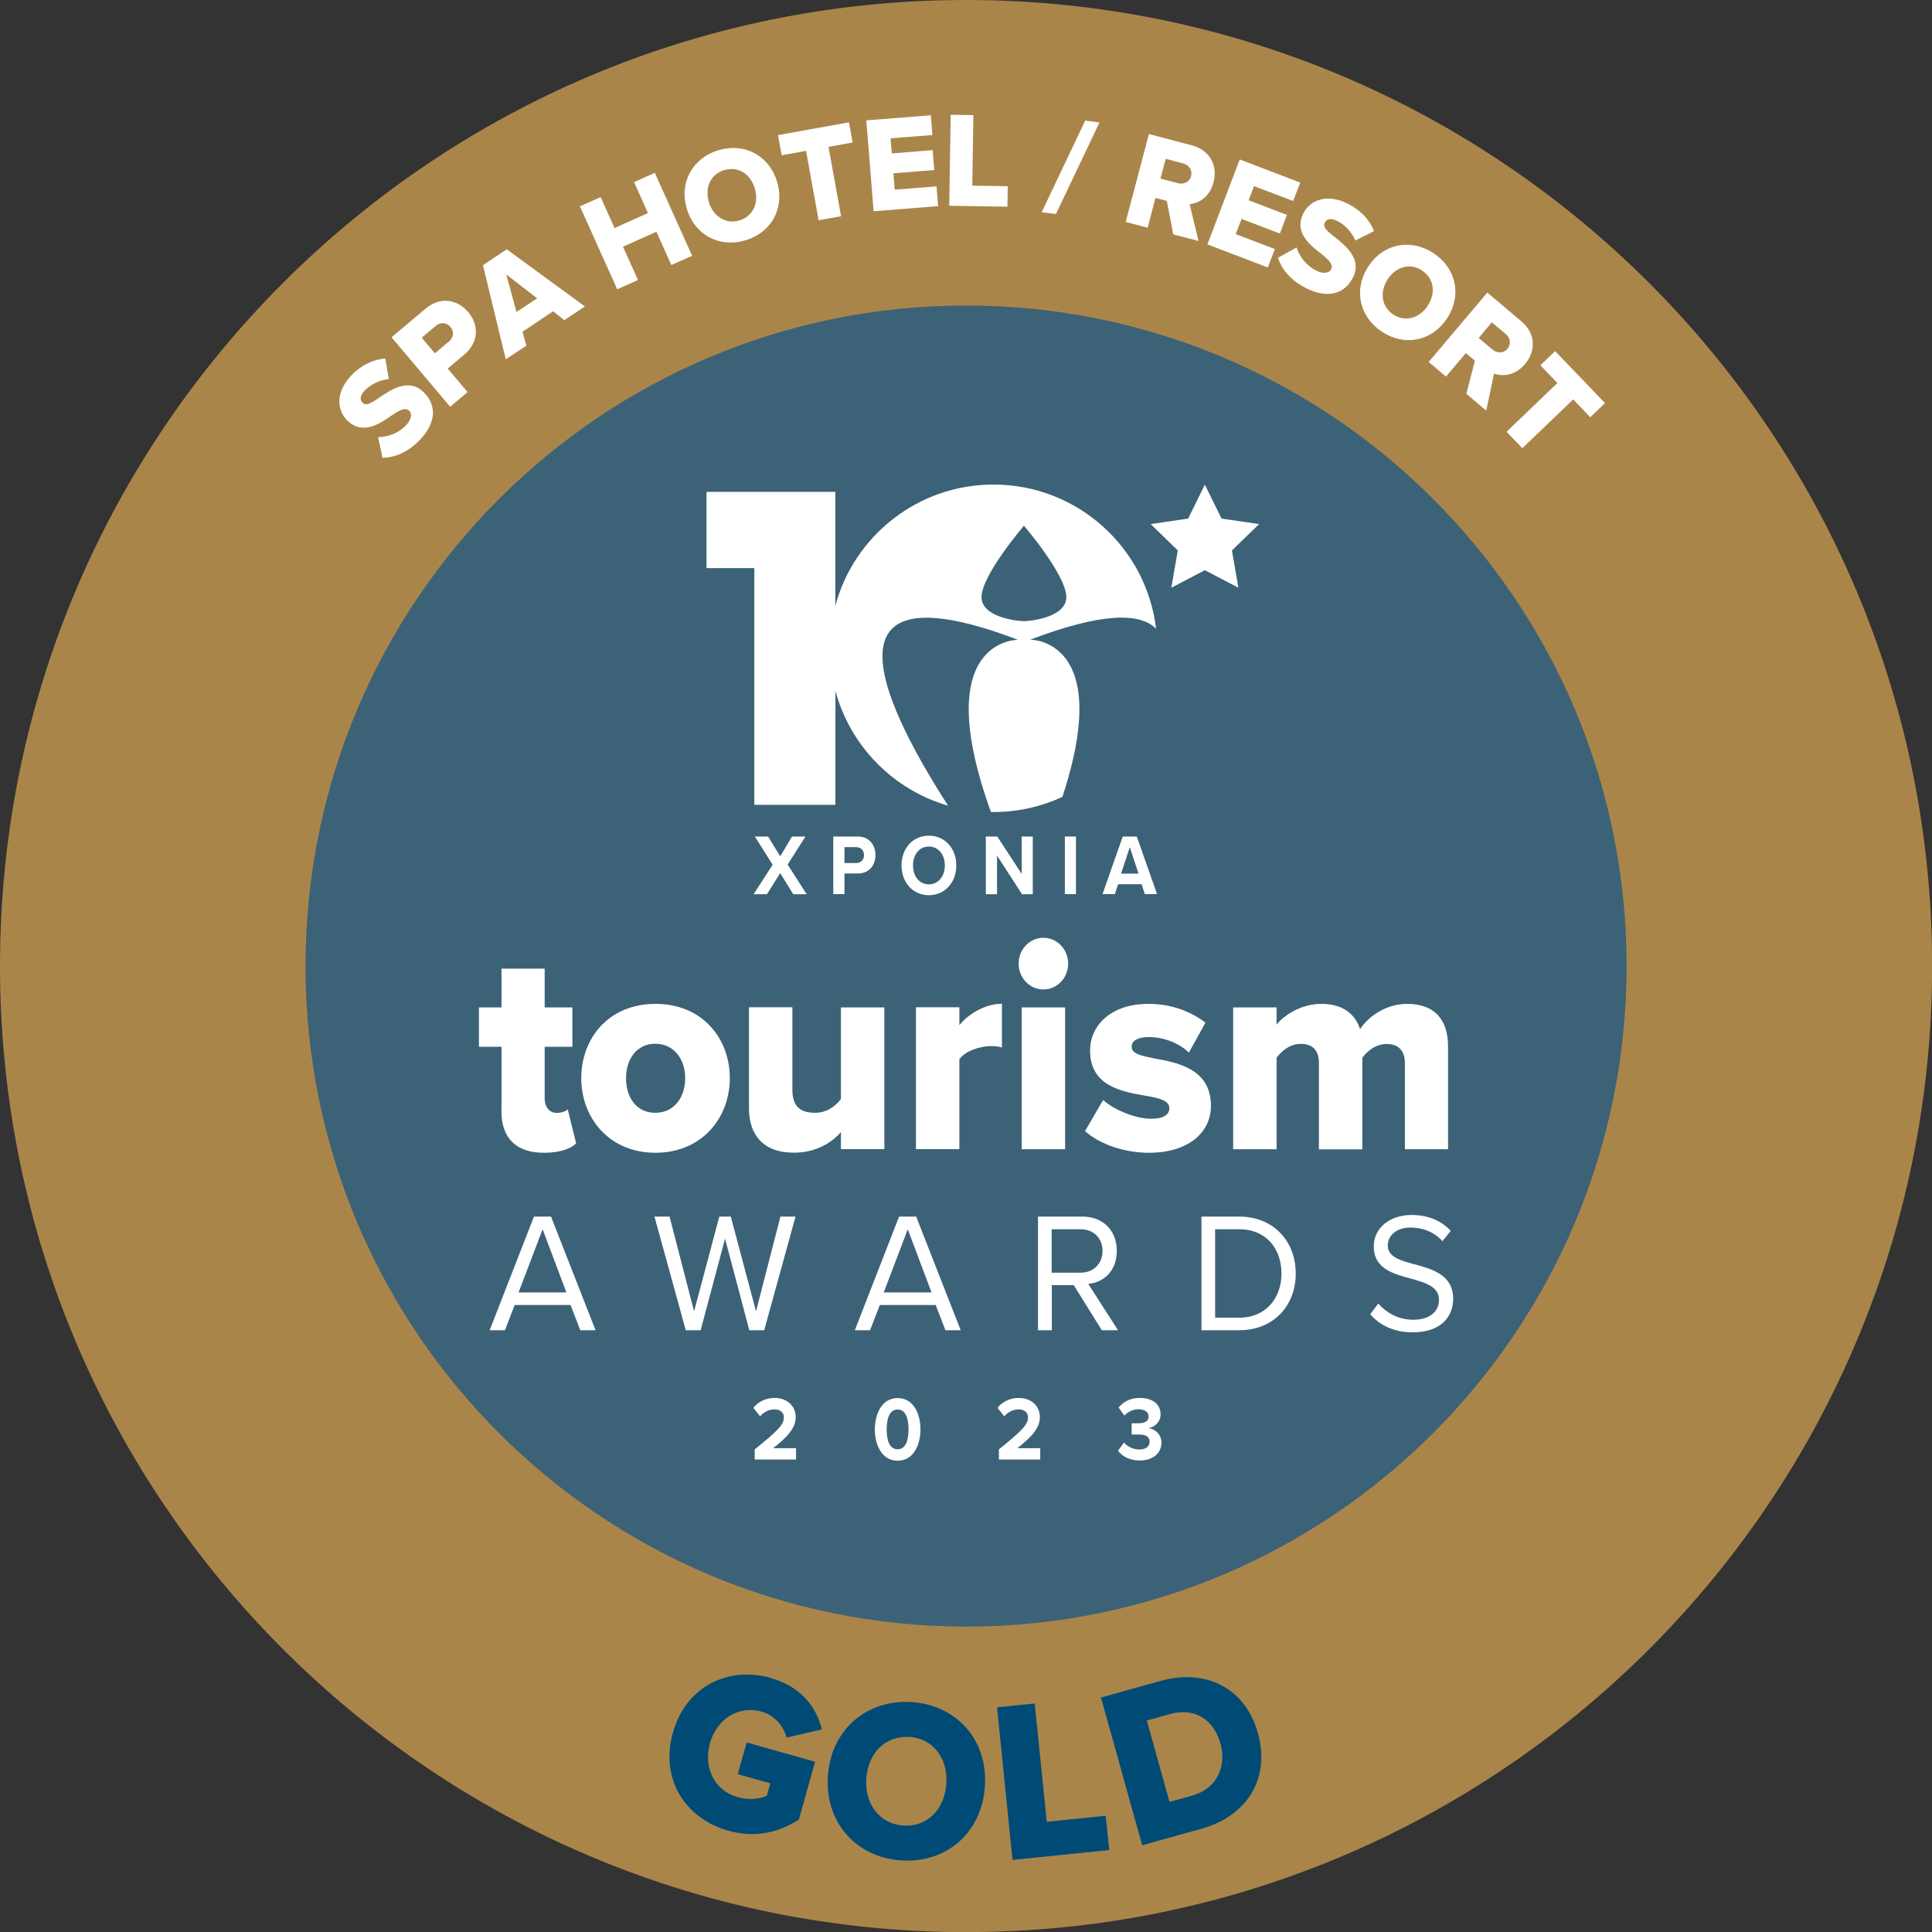 <svg width="95" height="95" viewBox="0 0 95 95" fill="none" xmlns="http://www.w3.org/2000/svg">
<rect x="0" y="0" width="95" height="95" fill="#333333" stroke="none"/>
<g clip-path="url(#clip0_420_10587)">
<path d="M47.503 95.006C73.738 95.006 95.006 73.738 95.006 47.503C95.006 21.268 73.738 0 47.503 0C21.268 0 0 21.268 0 47.503C0 73.738 21.268 95.006 47.503 95.006Z" fill="#AA854A"/>
<path d="M79.984 47.503C79.984 65.44 65.441 79.983 47.504 79.983C29.566 79.983 15.023 65.44 15.023 47.503C15.023 29.566 29.566 15.023 47.504 15.023C65.441 15.023 79.984 29.566 79.984 47.503Z" fill="#3C6277"/>
<path d="M37.908 82.514C39.432 82.946 40.157 83.989 40.415 85.039L38.676 85.441C38.526 84.883 38.1 84.349 37.447 84.163C36.307 83.845 35.246 84.529 34.91 85.716C34.574 86.904 35.126 88.043 36.265 88.367C36.811 88.523 37.357 88.463 37.704 88.301L37.878 87.689L36.277 87.24L36.715 85.68L40.079 86.628L39.282 89.471C38.286 90.118 37.117 90.388 35.803 90.016C33.722 89.429 32.439 87.51 33.087 85.201C33.734 82.892 35.833 81.92 37.914 82.508L37.908 82.514Z" fill="#004B76"/>
<path d="M44.853 83.695C47.06 83.857 48.595 85.573 48.427 87.864C48.265 90.154 46.502 91.636 44.295 91.48C42.088 91.324 40.547 89.597 40.709 87.312C40.871 85.027 42.646 83.54 44.853 83.695ZM44.727 85.411C43.528 85.327 42.688 86.214 42.598 87.444C42.508 88.661 43.21 89.675 44.415 89.765C45.609 89.849 46.442 88.949 46.532 87.726C46.622 86.496 45.92 85.495 44.727 85.405V85.411Z" fill="#004B76"/>
<path d="M49.02 83.953L50.879 83.761L51.472 89.579L54.369 89.285L54.543 90.97L49.787 91.456L49.026 83.953H49.02Z" fill="#004B76"/>
<path d="M54.143 83.468L57.069 82.652C59.264 82.04 61.225 82.97 61.855 85.225C62.485 87.48 61.291 89.303 59.102 89.915L56.164 90.736L54.137 83.474L54.143 83.468ZM58.641 88.283C59.864 87.942 60.32 86.82 60.014 85.741C59.702 84.619 58.809 83.929 57.531 84.283L56.392 84.601L57.507 88.601L58.635 88.289L58.641 88.283Z" fill="#004B76"/>
<path d="M18.586 21.494C19.035 21.494 19.563 21.332 19.971 20.906C20.235 20.63 20.277 20.342 20.121 20.198C19.935 20.024 19.671 20.15 19.281 20.414C18.681 20.828 17.848 21.416 17.086 20.684C16.547 20.162 16.505 19.269 17.272 18.465C17.752 17.961 18.328 17.68 18.945 17.625L19.119 18.639C18.645 18.687 18.202 18.921 17.938 19.197C17.68 19.467 17.692 19.677 17.836 19.808C18.004 19.97 18.25 19.832 18.651 19.551C19.257 19.143 20.097 18.579 20.828 19.281C21.476 19.904 21.458 20.78 20.655 21.62C20.049 22.249 19.419 22.495 18.808 22.513L18.592 21.488L18.586 21.494Z" fill="white"/>
<path d="M19.256 16.582L20.917 15.185C21.661 14.555 22.506 14.729 23.028 15.353C23.544 15.97 23.568 16.816 22.818 17.446L22.015 18.123L22.992 19.281L22.135 20L19.25 16.582H19.256ZM21.427 16.024L20.737 16.606L21.385 17.374L22.075 16.792C22.302 16.6 22.345 16.306 22.153 16.078C21.955 15.844 21.655 15.832 21.427 16.024Z" fill="white"/>
<path d="M27.19 15.311L25.691 16.312L25.883 16.996L24.869 17.667L23.748 13.038L24.918 12.258L28.762 15.071L27.748 15.742L27.19 15.299V15.311ZM25.397 15.341L26.411 14.669L24.893 13.493L25.397 15.341Z" fill="white"/>
<path d="M32.276 11.394L30.633 12.132L31.37 13.769L30.351 14.225L28.516 10.147L29.535 9.691L30.219 11.214L31.862 10.477L31.178 8.954L32.198 8.498L34.033 12.576L33.013 13.032L32.276 11.394Z" fill="white"/>
<path d="M35.322 7.388C36.593 7.005 37.811 7.628 38.207 8.93C38.602 10.231 37.931 11.431 36.665 11.814C35.394 12.198 34.171 11.574 33.775 10.273C33.379 8.972 34.057 7.772 35.322 7.388ZM35.616 8.36C34.926 8.57 34.644 9.242 34.86 9.943C35.07 10.633 35.676 11.047 36.366 10.837C37.049 10.627 37.325 9.949 37.115 9.26C36.905 8.558 36.3 8.156 35.616 8.366V8.36Z" fill="white"/>
<path d="M39.635 7.418L38.436 7.634L38.256 6.645L41.746 6.015L41.926 7.005L40.739 7.221L41.356 10.633L40.253 10.831L39.635 7.418Z" fill="white"/>
<path d="M42.598 5.919L45.77 5.667L45.848 6.639L43.791 6.801L43.851 7.544L45.86 7.382L45.938 8.36L43.929 8.522L43.995 9.325L46.052 9.164L46.13 10.135L42.958 10.387L42.598 5.931V5.919Z" fill="white"/>
<path d="M46.742 5.643L47.863 5.661L47.809 9.128L49.554 9.158L49.536 10.165L46.676 10.117L46.748 5.649L46.742 5.643Z" fill="white"/>
<path d="M53.362 5.931L54.063 6.021L51.922 10.525L51.221 10.435L53.362 5.931Z" fill="white"/>
<path d="M57.368 9.877L56.817 9.733L56.433 11.197L55.353 10.915L56.493 6.591L58.592 7.143C59.522 7.388 59.881 8.162 59.671 8.966C59.474 9.715 58.922 10.003 58.496 10.039L58.934 11.85L57.692 11.526L57.374 9.877H57.368ZM58.178 8.036L57.321 7.808L57.063 8.78L57.92 9.008C58.202 9.08 58.49 8.96 58.568 8.66C58.646 8.36 58.46 8.108 58.172 8.036H58.178Z" fill="white"/>
<path d="M60.966 7.844L63.935 8.978L63.587 9.883L61.662 9.152L61.398 9.847L63.281 10.567L62.933 11.484L61.05 10.765L60.762 11.514L62.688 12.246L62.34 13.152L59.371 12.018L60.96 7.838L60.966 7.844Z" fill="white"/>
<path d="M63.755 12.162C63.887 12.588 64.199 13.044 64.727 13.308C65.069 13.482 65.357 13.434 65.453 13.242C65.567 13.014 65.363 12.798 64.997 12.504C64.421 12.054 63.611 11.437 64.091 10.489C64.427 9.817 65.273 9.511 66.268 10.015C66.892 10.327 67.336 10.789 67.564 11.364L66.646 11.826C66.46 11.389 66.106 11.035 65.758 10.867C65.429 10.699 65.231 10.777 65.141 10.951C65.033 11.161 65.237 11.352 65.626 11.652C66.196 12.108 66.982 12.744 66.526 13.649C66.124 14.453 65.279 14.699 64.241 14.177C63.456 13.781 63.036 13.26 62.838 12.678L63.755 12.168V12.162Z" fill="white"/>
<path d="M70.49 12.45C71.6 13.181 71.9 14.519 71.156 15.652C70.406 16.792 69.057 17.044 67.954 16.312C66.844 15.58 66.538 14.243 67.282 13.104C68.031 11.964 69.381 11.718 70.49 12.45ZM69.933 13.302C69.327 12.906 68.637 13.122 68.235 13.733C67.84 14.339 67.912 15.071 68.511 15.466C69.111 15.862 69.807 15.634 70.203 15.035C70.604 14.423 70.526 13.697 69.927 13.307L69.933 13.302Z" fill="white"/>
<path d="M72.517 17.733L72.079 17.361L71.102 18.519L70.25 17.799L73.135 14.387L74.796 15.79C75.533 16.408 75.521 17.266 74.988 17.901C74.484 18.495 73.866 18.513 73.464 18.369L73.081 20.192L72.103 19.365L72.523 17.739L72.517 17.733ZM74.034 16.42L73.356 15.85L72.709 16.618L73.386 17.188C73.608 17.373 73.926 17.386 74.124 17.152C74.322 16.918 74.262 16.606 74.034 16.42Z" fill="white"/>
<path d="M76.583 18.837L75.743 17.961L76.469 17.266L78.922 19.82L78.196 20.516L77.356 19.64L74.856 22.039L74.082 21.23L76.583 18.831V18.837Z" fill="white"/>
<path d="M37.71 43.971L38.364 42.933L39.006 43.971H39.665L38.73 42.513L39.605 41.134H38.946L38.364 42.106L37.77 41.134H37.117L37.992 42.519L37.057 43.971H37.71Z" fill="white"/>
<path d="M40.973 41.134V43.965H41.524V42.951H42.184C42.742 42.951 43.048 42.537 43.048 42.046C43.048 41.554 42.742 41.134 42.184 41.134H40.979H40.973ZM42.484 42.046C42.484 42.285 42.322 42.435 42.106 42.435H41.524V41.656H42.106C42.322 41.656 42.484 41.812 42.484 42.046Z" fill="white"/>
<path d="M44.33 42.555C44.33 43.407 44.9 44.019 45.673 44.019C46.447 44.019 47.023 43.407 47.023 42.555C47.023 41.704 46.453 41.092 45.673 41.092C44.894 41.092 44.33 41.704 44.33 42.555ZM46.459 42.555C46.459 43.083 46.147 43.485 45.673 43.485C45.2 43.485 44.894 43.083 44.894 42.555C44.894 42.028 45.2 41.626 45.673 41.626C46.147 41.626 46.459 42.028 46.459 42.555Z" fill="white"/>
<path d="M49.038 41.134H48.475V43.971H49.026V42.07L50.256 43.971H50.783V41.134H50.238V42.969L49.038 41.134Z" fill="white"/>
<path d="M52.907 41.134H52.361V43.965H52.907V41.134Z" fill="white"/>
<path d="M55.208 41.134L54.213 43.965H54.819L54.98 43.479H56.132L56.294 43.965H56.894L55.898 41.134H55.208ZM55.124 42.957L55.556 41.656L55.982 42.957H55.13H55.124Z" fill="white"/>
<path d="M37.097 39.575H41.079V33.968C41.805 36.684 43.922 38.837 46.62 39.617C43.028 34.039 40.474 27.82 50.057 31.461C50.057 31.461 45.649 31.377 48.725 39.929C48.767 39.929 48.815 39.929 48.857 39.929C50.069 39.929 51.214 39.659 52.24 39.185C54.806 31.377 50.651 31.455 50.651 31.455C54.165 30.123 56.048 30.111 56.846 30.915C56.372 26.921 52.971 23.826 48.851 23.826C45.127 23.826 41.991 26.357 41.073 29.794V24.186H34.74V27.934H37.091V39.563L37.097 39.575ZM50.351 25.853C50.351 25.853 52.432 28.276 52.432 29.362C52.432 30.345 50.717 30.531 50.399 30.543C50.357 30.543 50.351 30.543 50.297 30.543C49.979 30.531 48.264 30.345 48.264 29.362C48.264 28.282 50.345 25.859 50.345 25.853H50.351Z" fill="white"/>
<path d="M26.255 59.821L24.078 65.41H24.828L25.308 64.169H28.054L28.534 65.41H29.284L27.095 59.821H26.255ZM25.499 63.551L26.681 60.445L27.85 63.551H25.499Z" fill="white"/>
<path d="M37.175 64.481L35.934 59.821H35.37L34.129 64.481L32.923 59.821H32.18L33.721 65.41H34.453L35.652 60.907L36.845 65.41H37.577L39.118 59.821H38.375L37.175 64.481Z" fill="white"/>
<path d="M44.21 59.821L42.033 65.41H42.783L43.263 64.169H46.009L46.489 65.41H47.239L45.05 59.821H44.21ZM43.455 63.551L44.636 60.445L45.805 63.551H43.455Z" fill="white"/>
<path d="M54.915 61.506C54.915 60.475 54.208 59.821 53.218 59.821H51.041V65.41H51.719V63.191H52.798L54.178 65.41H54.975L53.512 63.131C54.249 63.066 54.915 62.514 54.915 61.506ZM51.713 62.58V60.445H53.134C53.776 60.445 54.214 60.883 54.214 61.506C54.214 62.13 53.776 62.58 53.134 62.58H51.713Z" fill="white"/>
<path d="M60.931 59.821H59.078V65.41H60.931C62.616 65.41 63.714 64.211 63.714 62.622C63.714 61.032 62.616 59.821 60.931 59.821ZM60.931 64.793H59.75V60.445H60.931C62.275 60.445 63.012 61.416 63.012 62.622C63.012 63.827 62.251 64.793 60.931 64.793Z" fill="white"/>
<path d="M69.56 62.172C68.87 61.98 68.24 61.812 68.24 61.248C68.24 60.721 68.702 60.361 69.356 60.361C69.95 60.361 70.519 60.571 70.927 61.032L71.335 60.523C70.879 60.031 70.238 59.743 69.41 59.743C68.343 59.743 67.551 60.373 67.551 61.29C67.551 62.388 68.516 62.64 69.386 62.874C70.1 63.078 70.759 63.258 70.759 63.929C70.759 64.355 70.454 64.895 69.482 64.895C68.72 64.895 68.133 64.511 67.773 64.097L67.377 64.625C67.827 65.147 68.516 65.512 69.458 65.512C70.921 65.512 71.455 64.685 71.455 63.869C71.455 62.694 70.448 62.412 69.56 62.166V62.172Z" fill="white"/>
<path d="M24.654 54.633C24.654 55.977 25.392 56.684 26.747 56.684C27.539 56.684 28.067 56.481 28.331 56.223L27.917 54.55C27.845 54.633 27.611 54.724 27.377 54.724C27.005 54.724 26.783 54.418 26.783 54.016V51.473H28.145V49.536H26.783V47.629H24.66V49.536H23.551V51.473H24.66V54.633H24.654Z" fill="white"/>
<path d="M35.886 53.014C35.886 51.047 34.525 49.362 32.228 49.362C29.931 49.362 28.582 51.053 28.582 53.014C28.582 54.975 29.955 56.684 32.228 56.684C34.501 56.684 35.886 54.981 35.886 53.014ZM30.783 53.014C30.783 52.091 31.299 51.323 32.222 51.323C33.146 51.323 33.692 52.091 33.692 53.014C33.692 53.938 33.164 54.718 32.222 54.718C31.281 54.718 30.783 53.95 30.783 53.014Z" fill="white"/>
<path d="M43.485 56.511V49.536H41.35V54.04C41.098 54.37 40.684 54.718 40.073 54.718C39.377 54.718 38.963 54.43 38.963 53.59V49.53H36.828V54.496C36.828 55.779 37.506 56.679 39.035 56.679C40.157 56.679 40.936 56.157 41.35 55.665V56.505H43.485V56.511Z" fill="white"/>
<path d="M47.174 50.412V49.53H45.039V56.505H47.174V52.085C47.45 51.683 48.188 51.437 48.739 51.437C48.961 51.437 49.141 51.467 49.267 51.509V49.356C48.463 49.356 47.618 49.848 47.174 50.412Z" fill="white"/>
<path d="M52.373 49.536H50.238V56.511H52.373V49.536Z" fill="white"/>
<path d="M51.305 48.654C51.978 48.654 52.523 48.085 52.523 47.383C52.523 46.681 51.978 46.112 51.305 46.112C50.633 46.112 50.088 46.681 50.088 47.383C50.088 48.085 50.633 48.654 51.305 48.654Z" fill="white"/>
<path d="M56.714 52.031C56.006 51.899 55.646 51.785 55.646 51.467C55.646 51.149 55.994 50.993 56.492 50.993C57.296 50.993 58.057 51.353 58.459 51.761L59.275 50.286C58.555 49.734 57.595 49.362 56.474 49.362C54.615 49.362 53.601 50.429 53.601 51.659C53.601 53.434 55.209 53.68 56.348 53.884C57.044 53.998 57.499 54.13 57.499 54.49C57.499 54.795 57.236 55.011 56.6 55.011C55.808 55.011 54.741 54.55 54.243 54.088L53.355 55.617C54.063 56.265 55.298 56.684 56.492 56.684C58.417 56.684 59.544 55.701 59.544 54.376C59.544 52.529 57.853 52.241 56.714 52.037V52.031Z" fill="white"/>
<path d="M69.081 52.265V56.511H71.204V51.455C71.204 50.028 70.43 49.362 69.195 49.362C68.139 49.362 67.269 49.998 66.88 50.603C66.604 49.782 65.938 49.362 64.979 49.362C63.923 49.362 63.066 49.986 62.772 50.388V49.536H60.637V56.511H62.772V52.007C62.994 51.719 63.395 51.329 63.965 51.329C64.619 51.329 64.853 51.731 64.853 52.271V56.517H66.988V52.013C67.198 51.725 67.611 51.335 68.193 51.335C68.829 51.335 69.081 51.737 69.081 52.277V52.265Z" fill="white"/>
<path d="M57.596 28.9L59.245 28.037L60.894 28.9L60.576 27.065L61.913 25.77L60.066 25.5L59.245 23.832L58.423 25.5L56.582 25.77L57.913 27.065L57.596 28.9Z" fill="white"/>
<path d="M37.111 71.773V71.269C38.22 70.37 38.544 70.064 38.544 69.692C38.544 69.434 38.328 69.302 38.1 69.302C37.795 69.302 37.561 69.434 37.375 69.644L37.045 69.225C37.309 68.889 37.711 68.739 38.088 68.739C38.664 68.739 39.126 69.099 39.126 69.692C39.126 70.202 38.742 70.646 38.017 71.21H39.144V71.767H37.105L37.111 71.773Z" fill="white"/>
<path d="M44.139 68.745C44.913 68.745 45.261 69.512 45.261 70.286C45.261 71.059 44.913 71.827 44.139 71.827C43.365 71.827 43.018 71.053 43.018 70.286C43.018 69.518 43.365 68.745 44.139 68.745ZM44.139 69.308C43.749 69.308 43.599 69.734 43.599 70.286C43.599 70.838 43.743 71.263 44.139 71.263C44.535 71.263 44.673 70.832 44.673 70.286C44.673 69.74 44.529 69.308 44.139 69.308Z" fill="white"/>
<path d="M49.117 71.773V71.269C50.226 70.37 50.55 70.064 50.55 69.692C50.55 69.434 50.334 69.302 50.106 69.302C49.8 69.302 49.566 69.434 49.381 69.644L49.051 69.225C49.315 68.889 49.717 68.739 50.094 68.739C50.67 68.739 51.132 69.099 51.132 69.692C51.132 70.202 50.748 70.646 50.022 71.21H51.15V71.767H49.111L49.117 71.773Z" fill="white"/>
<path d="M55.269 70.934C55.454 71.15 55.754 71.275 56.018 71.275C56.348 71.275 56.528 71.12 56.528 70.892C56.528 70.652 56.36 70.538 55.982 70.538C55.868 70.538 55.682 70.538 55.646 70.538V69.986C55.694 69.986 55.88 69.986 55.982 69.986C56.282 69.986 56.48 69.878 56.48 69.656C56.48 69.416 56.258 69.296 55.976 69.296C55.712 69.296 55.478 69.41 55.286 69.608L55.005 69.213C55.227 68.937 55.568 68.739 56.042 68.739C56.678 68.739 57.068 69.051 57.068 69.548C57.068 69.926 56.774 70.172 56.474 70.226C56.75 70.256 57.11 70.496 57.11 70.94C57.11 71.456 56.69 71.815 56.042 71.815C55.544 71.815 55.172 71.605 54.975 71.335L55.275 70.922L55.269 70.934Z" fill="white"/>
</g>
<defs>
<clipPath id="clip0_420_10587">
<rect width="95" height="95" fill="white"/>
</clipPath>
</defs>
</svg>
